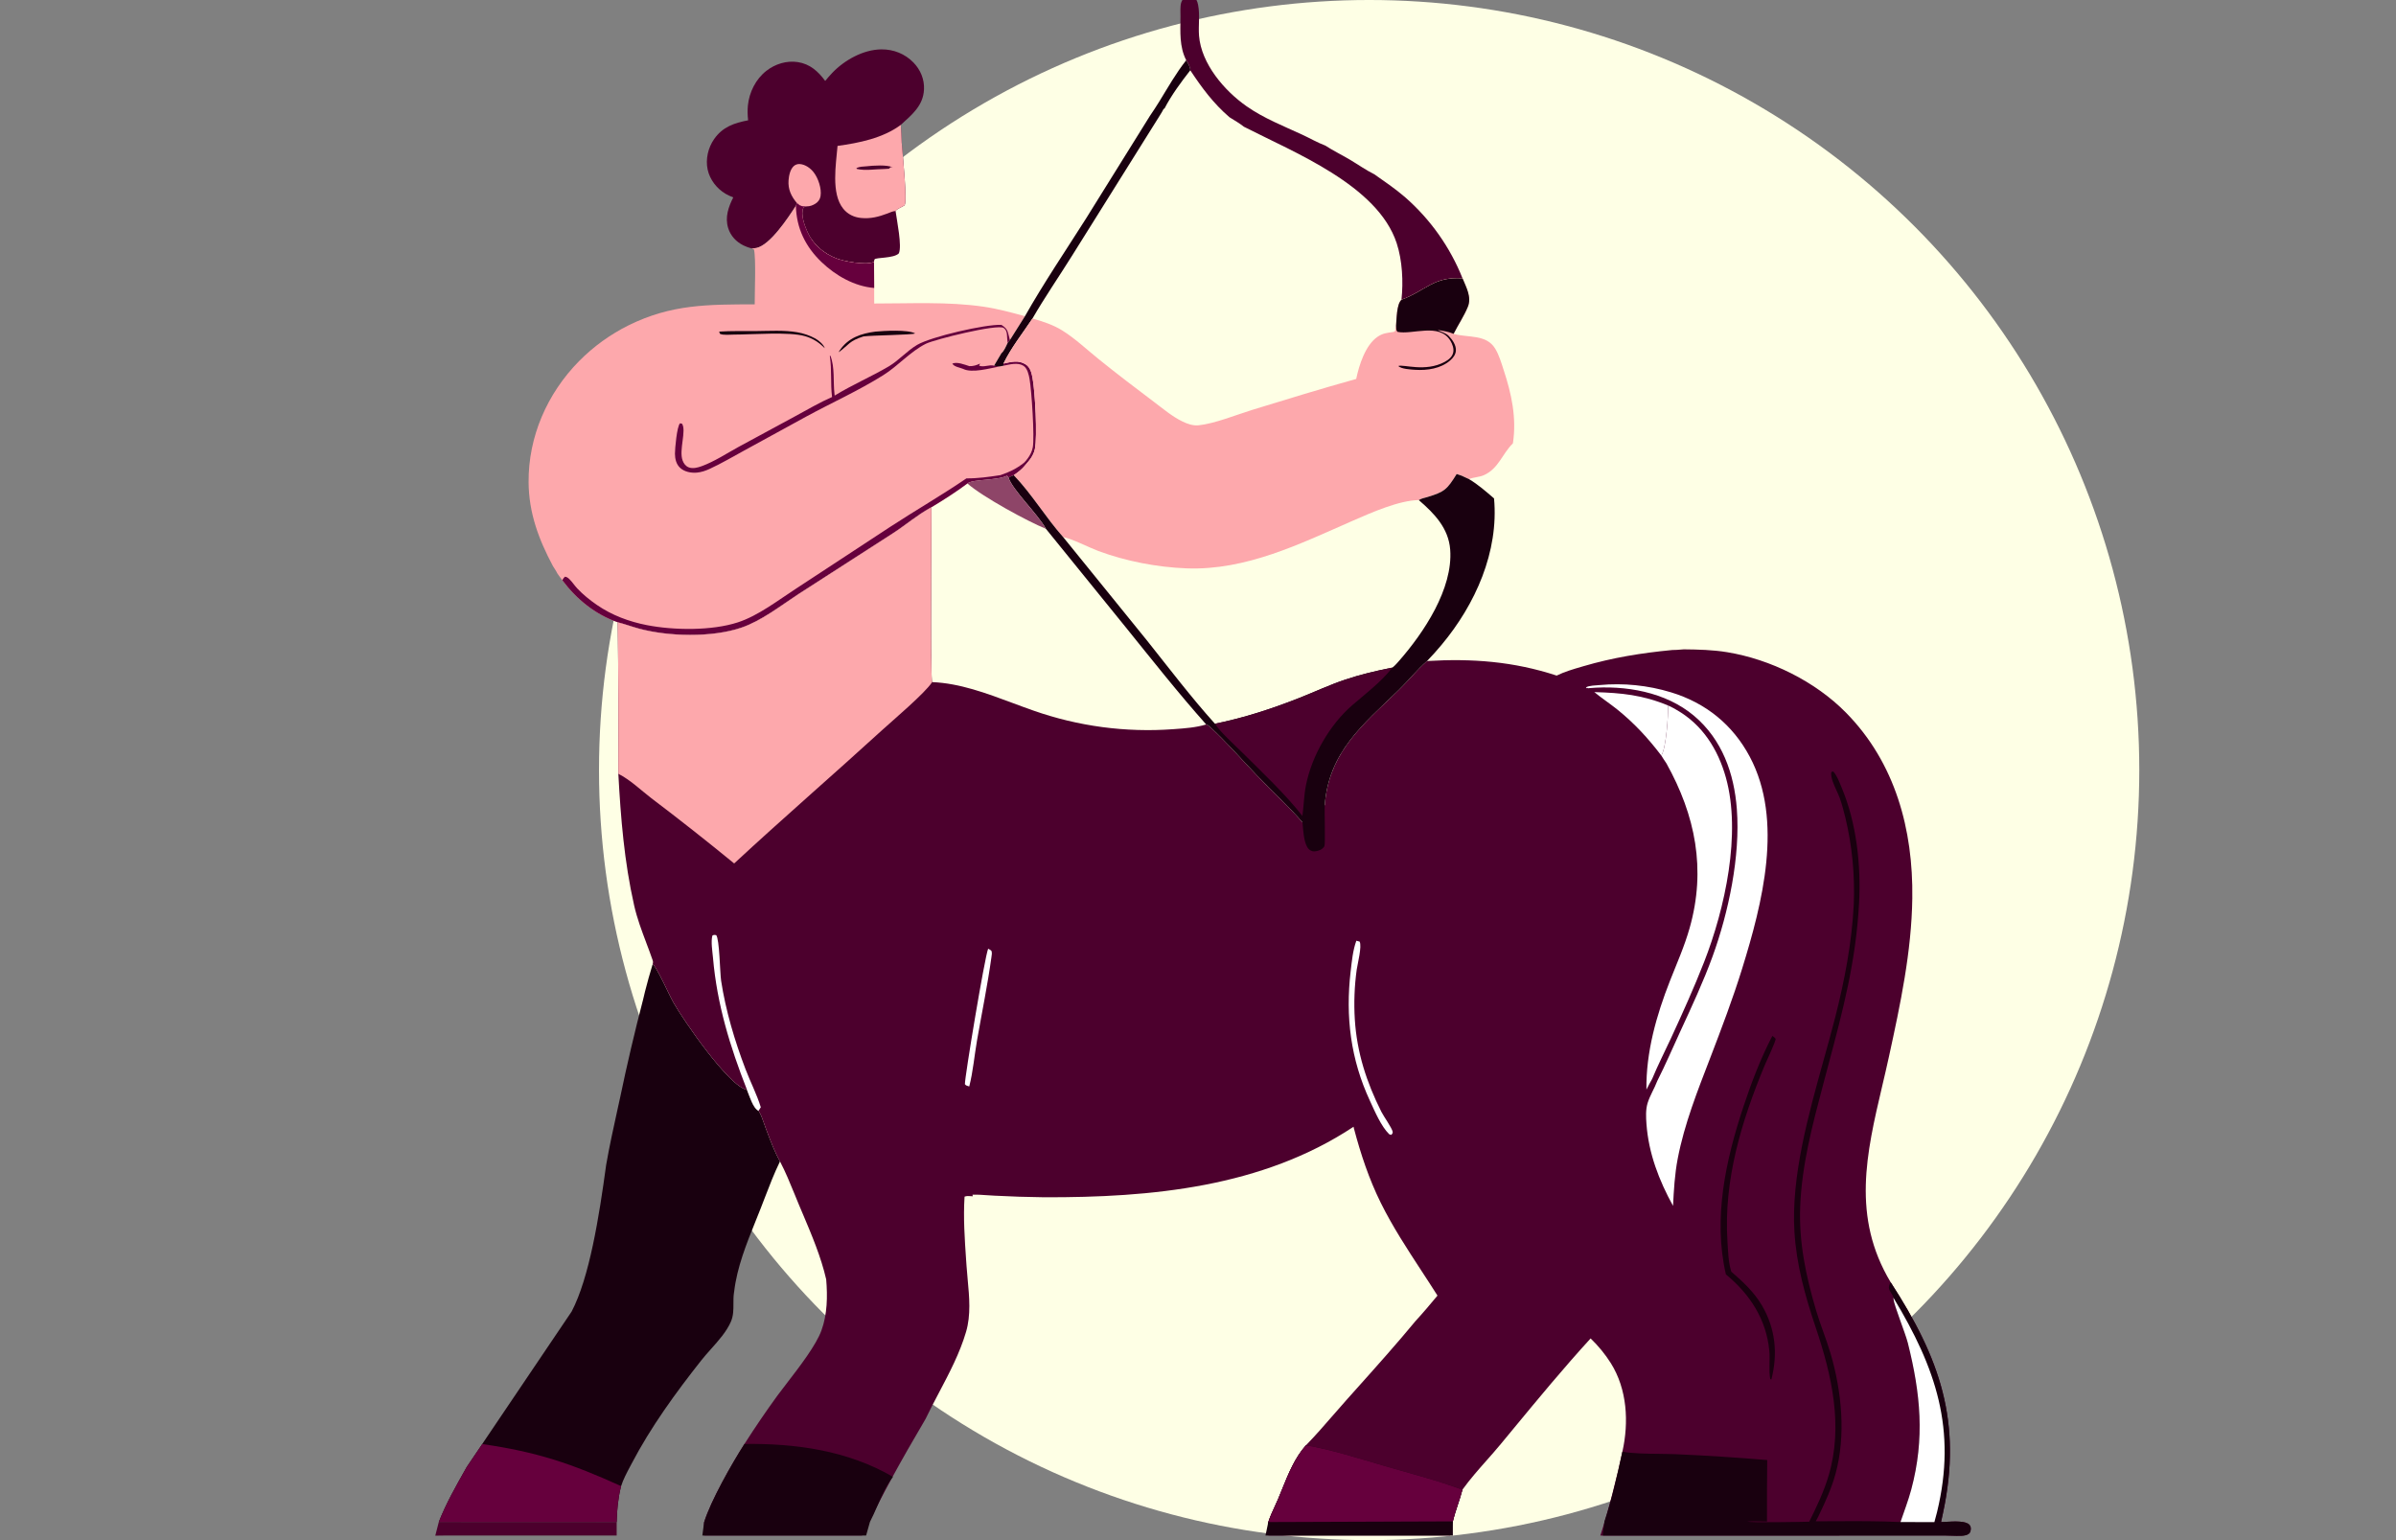 <svg width="140" height="90" viewBox="0 0 140 90" fill="none" xmlns="http://www.w3.org/2000/svg">
<rect x="0" y="0" width="140" height="90" fill="#808080" stroke="none"/>
<g clip-path="url(#clip0_202_21842)">
<circle cx="80" cy="45" r="45" fill="#FEFFE5"/>
<path d="M69.312 3.52C68.903 2.725 68.97 1.848 68.977 0.983C68.979 0.729 68.948 0.399 69.017 0.156C69.06 0.005 69.155 -0.106 69.293 -0.179C69.429 -0.253 69.539 -0.267 69.692 -0.235C69.89 -0.107 69.959 0.055 70.005 0.283C70.122 0.87 70.014 1.494 70.061 2.089C70.192 3.728 71.541 5.302 72.836 6.208C73.84 6.912 74.99 7.361 76.097 7.873C76.539 8.078 76.98 8.334 77.434 8.505C77.893 8.801 78.386 9.043 78.857 9.321C79.336 9.603 79.811 9.942 80.307 10.187C80.913 10.611 81.524 11.028 82.086 11.511C82.271 11.672 82.451 11.839 82.626 12.011C82.801 12.183 82.971 12.36 83.136 12.542C83.3 12.724 83.46 12.91 83.613 13.102C83.767 13.293 83.914 13.489 84.056 13.689C84.198 13.89 84.334 14.094 84.464 14.302C84.594 14.51 84.717 14.722 84.834 14.938C84.952 15.153 85.062 15.372 85.167 15.595C85.271 15.817 85.368 16.042 85.459 16.27C83.769 16.148 83.337 16.974 81.888 17.518C82.003 16.468 81.94 15.218 81.609 14.21C80.498 10.829 75.629 8.916 72.68 7.405C72.424 7.199 72.118 7.027 71.839 6.851C70.9 6.043 70.227 5.134 69.549 4.108C69.553 3.903 69.411 3.691 69.312 3.52Z" fill="#4C002D"/>
<path d="M48.217 4.729C48.351 4.567 48.487 4.405 48.633 4.254C49.35 3.507 50.448 2.893 51.505 2.885C52.212 2.88 52.875 3.143 53.372 3.652C53.786 4.076 54.018 4.635 53.99 5.23C53.945 6.181 53.278 6.708 52.635 7.297C52.654 7.639 52.684 7.983 52.687 8.326L52.72 8.688C52.745 9.132 53.022 11.761 52.853 11.999C52.703 12.107 52.419 12.193 52.329 12.333C52.4 12.861 52.719 14.398 52.517 14.81C52.213 15.106 51.186 15.036 51.103 15.155C51.074 15.196 51.081 15.252 51.07 15.3C51.056 15.308 51.044 15.317 51.029 15.322C50.583 15.507 49.353 15.285 48.891 15.11C48.132 14.823 47.509 14.294 47.175 13.548C47.017 13.195 46.767 12.521 46.939 12.152C46.97 12.085 47.072 12.081 47.138 12.06C46.874 12.068 46.765 12.056 46.568 11.871L46.505 12.025C46.054 12.718 45.002 14.328 44.191 14.49C44.102 14.508 44.013 14.514 43.923 14.517C43.757 14.476 43.602 14.42 43.448 14.345C43.016 14.132 42.692 13.79 42.547 13.326C42.351 12.694 42.563 12.096 42.845 11.535C42.691 11.475 42.534 11.408 42.392 11.323C41.88 11.019 41.475 10.495 41.349 9.911C41.218 9.303 41.373 8.637 41.726 8.129C42.224 7.413 42.9 7.187 43.714 7.03C43.681 6.746 43.671 6.449 43.7 6.165C43.781 5.384 44.157 4.625 44.781 4.138C45.291 3.739 45.962 3.53 46.607 3.627C47.329 3.736 47.801 4.167 48.217 4.729Z" fill="#4C002D"/>
<path d="M46.568 11.871C46.234 11.477 46.035 11.061 46.076 10.532C46.098 10.257 46.17 9.888 46.39 9.697C46.487 9.614 46.612 9.577 46.739 9.587C47.053 9.611 47.353 9.824 47.541 10.066C47.809 10.408 48.017 11.022 47.945 11.459C47.914 11.649 47.811 11.796 47.648 11.9C47.497 11.998 47.319 12.063 47.137 12.06C46.874 12.068 46.765 12.056 46.568 11.871Z" fill="#FDA8AC"/>
<path d="M52.634 7.297C52.654 7.639 52.684 7.983 52.687 8.326L52.72 8.688C52.745 9.132 53.022 11.761 52.853 11.999C52.703 12.107 52.419 12.193 52.329 12.333C52.162 12.337 52.017 12.415 51.862 12.473C51.34 12.67 50.869 12.794 50.304 12.737C49.896 12.696 49.532 12.52 49.272 12.198C48.548 11.304 48.851 9.594 48.938 8.526C50.2 8.353 51.592 8.073 52.634 7.297Z" fill="#FDA8AC"/>
<path d="M50.636 9.717C51.01 9.674 51.839 9.615 52.163 9.781L52.038 9.768L51.947 9.854L52.007 9.855L51.675 9.876C51.148 9.878 50.575 9.991 50.061 9.87L50.042 9.823C50.229 9.732 50.432 9.733 50.636 9.717Z" fill="#4C002D"/>
<path d="M46.568 11.871C46.765 12.056 46.874 12.068 47.137 12.06C47.072 12.081 46.97 12.086 46.939 12.152C46.767 12.521 47.017 13.195 47.175 13.548C47.509 14.294 48.132 14.823 48.891 15.11C49.353 15.285 50.583 15.507 51.029 15.322C51.043 15.317 51.056 15.308 51.07 15.3L51.079 16.828L51.081 17.736C53.187 17.739 55.394 17.617 57.479 17.923C58.296 18.042 59.093 18.262 59.889 18.477C59.6 18.944 59.307 19.408 59.01 19.87L58.876 20.04C58.791 20.219 58.667 20.521 58.511 20.645C58.373 20.889 58.23 21.13 58.083 21.369C58.194 21.392 58.299 21.412 58.412 21.415L58.637 21.37L58.633 21.246C59.089 21.15 59.512 21.023 59.934 21.296C60.192 21.462 60.272 21.776 60.327 22.062C60.48 22.86 60.621 25.501 60.467 26.246C60.424 26.455 60.326 26.647 60.203 26.82C60.115 26.944 60.011 27.061 59.911 27.176C59.721 27.418 59.485 27.594 59.234 27.769C59.124 27.805 59.032 27.852 58.93 27.906L58.843 27.796C58.265 28.092 56.824 27.987 56.526 28.253C55.857 28.75 55.14 29.213 54.424 29.642L54.342 29.686C53.599 30.096 52.906 30.688 52.188 31.154L46.644 34.722C45.612 35.397 44.489 36.28 43.32 36.678C41.594 37.266 39.04 37.201 37.313 36.728C36.906 36.616 36.506 36.469 36.097 36.364C34.776 35.905 33.686 35.014 32.857 33.907C32.754 33.781 32.662 33.641 32.566 33.509C32.498 33.362 32.392 33.218 32.308 33.079C31.476 31.52 30.901 29.98 30.886 28.188C30.862 25.527 31.974 22.99 33.836 21.102C34.047 20.888 34.266 20.684 34.494 20.489C34.722 20.294 34.957 20.108 35.2 19.933C35.444 19.757 35.694 19.592 35.951 19.437C36.208 19.282 36.47 19.138 36.739 19.005C39.248 17.767 41.397 17.793 44.098 17.784C44.093 17.076 44.181 15.15 44.056 14.578L43.922 14.517C44.013 14.514 44.102 14.508 44.191 14.49C45.001 14.328 46.053 12.718 46.505 12.025L46.568 11.871Z" fill="#FDA8AC"/>
<path d="M56.271 21.555C56.081 21.476 55.748 21.435 55.643 21.248C55.93 21.127 56.356 21.308 56.639 21.395C56.868 21.406 57.063 21.34 57.268 21.245L57.209 21.368C57.491 21.483 57.801 21.288 58.083 21.369C58.194 21.392 58.299 21.412 58.412 21.415C57.841 21.514 56.803 21.825 56.271 21.555Z" fill="#66003D"/>
<path d="M51.151 19.378C51.649 19.332 53.046 19.249 53.472 19.484C53.321 19.574 50.95 19.591 50.454 19.66C49.614 19.924 49.616 20.131 49.01 20.584C49.03 20.536 49.035 20.519 49.068 20.47C49.565 19.739 50.315 19.486 51.151 19.378Z" fill="#19000F"/>
<path d="M42.022 19.377C42.733 19.331 43.461 19.351 44.174 19.346C44.96 19.34 45.804 19.282 46.58 19.415C46.943 19.477 47.322 19.605 47.644 19.784C47.836 19.892 48.127 20.132 48.19 20.348C47.862 20.013 47.494 19.776 47.043 19.645C46.114 19.375 43.963 19.552 42.891 19.552C42.674 19.552 42.261 19.6 42.068 19.508L42.022 19.377Z" fill="#19000F"/>
<path d="M46.568 11.871C46.765 12.056 46.874 12.068 47.138 12.06C47.072 12.081 46.97 12.086 46.939 12.152C46.767 12.521 47.017 13.195 47.175 13.548C47.509 14.294 48.132 14.823 48.891 15.11C49.353 15.285 50.584 15.507 51.029 15.322C51.044 15.317 51.056 15.308 51.07 15.3L51.08 16.828C49.931 16.736 48.828 16.105 48.005 15.317C47.065 14.417 46.533 13.333 46.505 12.025L46.568 11.871Z" fill="#66003D"/>
<path d="M48.77 23.116C49.782 22.494 50.897 22.018 51.923 21.415C52.525 21.061 52.991 20.506 53.587 20.155C54.406 19.672 57.569 18.944 58.512 18.983C58.907 19.235 58.871 19.376 58.99 19.798L59.011 19.87L58.876 20.04C58.851 19.874 58.852 19.703 58.836 19.535C58.821 19.389 58.776 19.252 58.647 19.165C58.283 18.919 54.603 19.836 54.097 20.089C53.194 20.541 52.48 21.377 51.618 21.919C50.176 22.826 48.592 23.536 47.096 24.35L43.497 26.32C42.828 26.684 42.161 27.08 41.468 27.399C41.231 27.508 40.977 27.596 40.715 27.618C40.379 27.647 39.99 27.573 39.736 27.335C39.513 27.127 39.441 26.816 39.438 26.52C39.436 26.217 39.554 24.913 39.734 24.737L39.849 24.758C40.124 25.159 39.658 26.296 39.885 26.91C39.949 27.083 40.061 27.239 40.238 27.309C40.482 27.405 40.768 27.327 41.002 27.241C41.744 26.97 42.457 26.498 43.15 26.118L46.468 24.322C47.178 23.939 47.879 23.523 48.618 23.2C48.519 22.419 48.609 21.623 48.493 20.845C48.491 20.829 48.488 20.813 48.485 20.797L48.521 20.786C48.791 21.48 48.673 22.299 48.761 23.035L48.77 23.116Z" fill="#66003D"/>
<path d="M58.633 21.246C59.089 21.15 59.512 21.023 59.934 21.296C60.192 21.462 60.272 21.776 60.327 22.062C60.48 22.86 60.621 25.501 60.467 26.246C60.424 26.455 60.326 26.647 60.203 26.82C60.115 26.944 60.01 27.061 59.911 27.176C59.721 27.418 59.485 27.594 59.234 27.769C59.124 27.805 59.032 27.852 58.93 27.906L58.843 27.796C58.265 28.092 56.824 27.987 56.526 28.253C55.857 28.75 55.14 29.213 54.424 29.641L54.342 29.686C53.598 30.096 52.905 30.688 52.188 31.154L46.644 34.722C45.612 35.397 44.489 36.28 43.32 36.678C41.594 37.266 39.04 37.201 37.313 36.728C36.906 36.616 36.506 36.469 36.097 36.364C34.776 35.905 33.686 35.014 32.857 33.907C32.901 33.819 32.936 33.766 33.009 33.7C33.112 33.711 33.177 33.756 33.251 33.825C33.429 33.992 33.563 34.209 33.731 34.388C34.062 34.742 34.478 35.075 34.877 35.35C35.756 35.956 36.769 36.331 37.813 36.533C39.361 36.833 41.579 36.868 43.108 36.37C44.321 35.975 45.479 35.065 46.543 34.378L51.992 30.802C53.472 29.835 55.008 28.951 56.47 27.955C57.16 27.959 57.78 27.867 58.456 27.765C58.992 27.582 59.383 27.395 59.832 27.045C59.912 26.968 59.98 26.885 60.046 26.795C60.191 26.598 60.3 26.386 60.346 26.143C60.459 25.554 60.277 22.828 60.161 22.163C60.117 21.911 60.035 21.523 59.801 21.375C59.462 21.162 58.999 21.301 58.637 21.37L58.633 21.246Z" fill="#66003D"/>
<path d="M69.312 3.52C69.411 3.691 69.553 3.903 69.549 4.108C69.012 4.794 68.434 5.578 68.037 6.352L67.997 6.354C67.93 6.48 67.865 6.603 67.785 6.722L62.626 14.966C61.869 16.179 61.043 17.372 60.33 18.61C59.767 19.458 59.074 20.33 58.633 21.246L58.637 21.37L58.412 21.415C58.299 21.412 58.194 21.392 58.084 21.369C58.23 21.13 58.373 20.889 58.512 20.645C58.667 20.521 58.792 20.219 58.876 20.04L59.011 19.87C59.307 19.408 59.6 18.944 59.889 18.477C60.981 16.546 62.264 14.652 63.453 12.776L67.187 6.778L67.458 6.373L67.728 5.949C68.23 5.135 68.716 4.27 69.312 3.52Z" fill="#19000F"/>
<path d="M81.888 17.518C83.337 16.974 83.769 16.148 85.459 16.27C85.672 16.789 85.999 17.357 85.77 17.924C85.552 18.463 85.197 18.983 84.934 19.509C84.951 19.514 84.969 19.519 84.986 19.523C85.804 19.74 86.85 19.533 87.359 20.363C87.592 20.742 87.72 21.196 87.858 21.616C88.321 23.02 88.625 24.417 88.401 25.906C87.774 26.521 87.566 27.378 86.712 27.764C86.43 27.891 86.109 27.881 85.836 27.999C85.6 27.884 85.366 27.774 85.114 27.7C84.548 28.613 84.4 28.745 83.388 29.05C83.229 29.099 83.037 29.128 82.902 29.225C81.776 29.227 80.116 29.96 79.061 30.422C75.961 31.78 72.814 33.343 69.334 33.213C67.619 33.149 65.792 32.796 64.184 32.201C63.669 32.01 62.575 31.452 62.125 31.39C61.096 30.239 60.309 28.89 59.234 27.769C59.485 27.594 59.721 27.418 59.911 27.176C60.011 27.061 60.115 26.944 60.203 26.82C60.326 26.647 60.424 26.455 60.467 26.246C60.621 25.501 60.481 22.86 60.327 22.062C60.273 21.776 60.193 21.462 59.934 21.296C59.512 21.023 59.089 21.15 58.633 21.246C59.074 20.33 59.766 19.458 60.33 18.61C60.93 18.785 61.532 18.977 62.067 19.31C62.827 19.783 63.521 20.443 64.221 21.006C65.269 21.85 66.346 22.674 67.423 23.482C67.95 23.878 68.499 24.345 69.095 24.632C69.379 24.77 69.709 24.886 70.03 24.853C70.967 24.759 72.263 24.231 73.199 23.943C75.205 23.325 77.222 22.708 79.244 22.144C79.414 21.331 79.779 20.16 80.504 19.672C80.809 19.466 81.055 19.454 81.402 19.4C81.469 19.389 81.451 19.388 81.521 19.338L81.572 19.029C81.608 18.642 81.602 17.772 81.888 17.518Z" fill="#FDA8AC"/>
<path d="M81.888 17.518C83.337 16.974 83.769 16.148 85.46 16.27C85.672 16.789 85.999 17.357 85.77 17.924C85.552 18.463 85.197 18.983 84.935 19.509C84.632 19.375 84.322 19.335 83.998 19.282C84.222 19.405 84.476 19.452 84.66 19.641C84.87 19.857 85.092 20.18 85.068 20.497C85.051 20.727 84.907 20.913 84.739 21.059C84.189 21.54 83.4 21.655 82.695 21.61C82.462 21.595 81.862 21.566 81.706 21.387C82 21.275 83.284 21.759 84.416 21.147C84.633 21.03 84.85 20.863 84.91 20.611C84.966 20.375 84.868 20.11 84.747 19.91C84.098 18.836 82.517 19.584 81.649 19.39C81.564 19.278 81.582 19.167 81.572 19.029C81.608 18.642 81.602 17.772 81.888 17.518Z" fill="#19000F"/>
<path fill-rule="evenodd" clip-rule="evenodd" d="M33.401 76.642C34.438 74.662 35.003 71.126 35.418 68.074C35.609 66.977 35.849 65.89 36.088 64.802C36.137 64.582 36.185 64.361 36.234 64.14C36.636 62.21 37.086 60.292 37.583 58.385L37.69 57.936C37.827 57.397 37.977 56.86 38.14 56.327C38.337 56.528 38.688 57.25 38.979 57.85C39.124 58.148 39.254 58.415 39.343 58.575C39.918 59.598 42.608 63.518 43.646 63.681C43.671 63.741 43.699 63.818 43.731 63.903L43.731 63.904C43.868 64.271 44.066 64.802 44.323 64.91C44.46 65.116 44.551 65.379 44.637 65.629L44.637 65.629C44.666 65.714 44.694 65.797 44.724 65.876C44.751 65.948 44.778 66.019 44.805 66.091C45.031 66.695 45.261 67.309 45.576 67.869C45.237 68.561 44.956 69.293 44.677 70.018C44.604 70.21 44.53 70.401 44.456 70.591C44.358 70.84 44.258 71.09 44.156 71.342C43.619 72.677 43.063 74.057 42.898 75.473L42.886 75.548C42.854 75.761 42.855 75.973 42.855 76.184C42.856 76.539 42.856 76.891 42.704 77.24C42.452 77.817 41.99 78.333 41.544 78.833C41.348 79.052 41.156 79.268 40.985 79.484C39.482 81.385 38.029 83.384 36.904 85.534C36.873 85.592 36.842 85.651 36.811 85.71L36.81 85.711C36.617 86.075 36.414 86.458 36.292 86.843C36.119 87.515 36.046 88.252 36.033 88.946L25.64 88.936C26.061 87.868 26.633 86.856 27.197 85.858C27.223 85.812 27.249 85.766 27.275 85.719L33.401 76.642Z" fill="#19000F"/>
<path fill-rule="evenodd" clip-rule="evenodd" d="M27.275 85.719C27.249 85.766 27.223 85.812 27.197 85.858C26.633 86.856 26.061 87.868 25.64 88.936L36.033 88.946C36.046 88.252 36.119 87.515 36.292 86.843C33.373 85.52 31.37 84.843 28.18 84.386L27.275 85.719Z" fill="#66003D"/>
<path fill-rule="evenodd" clip-rule="evenodd" d="M83.382 38.628C83.037 38.926 82.724 39.267 82.411 39.607L82.411 39.607C82.184 39.853 81.958 40.099 81.72 40.329C81.528 40.514 81.338 40.696 81.148 40.876C79.287 42.646 77.62 44.232 77.407 47.052L76.106 48.053C75.569 47.434 74.987 46.857 74.404 46.28C74.088 45.967 73.773 45.654 73.464 45.334C73.161 45.02 72.861 44.697 72.56 44.373L72.56 44.373L72.56 44.373L72.56 44.373C71.957 43.723 71.35 43.069 70.708 42.479C70.64 42.416 70.569 42.361 70.479 42.335C69.879 42.517 69.218 42.564 68.592 42.608L68.537 42.612C68.193 42.637 67.849 42.653 67.504 42.661C67.159 42.668 66.814 42.667 66.469 42.656C66.125 42.646 65.78 42.627 65.436 42.599C65.093 42.571 64.75 42.534 64.408 42.489C64.066 42.443 63.725 42.389 63.386 42.325C63.047 42.262 62.71 42.191 62.374 42.11C62.039 42.03 61.706 41.941 61.375 41.843C61.044 41.746 60.716 41.64 60.39 41.526C59.987 41.386 59.58 41.234 59.169 41.081C57.646 40.512 56.073 39.925 54.466 39.86C54.374 39.636 54.403 33.926 54.418 31.082V31.082V31.082V31.082V31.082V31.082V31.081V31.081V31.081V31.081V31.08L54.418 31.078C54.421 30.393 54.424 29.876 54.424 29.642L54.342 29.686C53.894 29.933 53.465 30.246 53.038 30.558C52.755 30.763 52.474 30.969 52.188 31.154L46.644 34.722C46.419 34.87 46.188 35.027 45.954 35.188C45.119 35.76 44.233 36.367 43.32 36.678C41.594 37.266 39.04 37.201 37.314 36.728C37.129 36.677 36.945 36.619 36.762 36.561C36.541 36.491 36.32 36.422 36.097 36.364C36.131 39.316 36.143 42.267 36.13 45.218C36.27 47.809 36.477 50.356 37.05 52.893C37.222 53.661 37.492 54.375 37.763 55.095L37.763 55.096C37.888 55.425 38.012 55.756 38.128 56.093C38.161 56.19 38.162 56.23 38.139 56.327C38.337 56.529 38.688 57.25 38.979 57.85C39.123 58.148 39.253 58.415 39.343 58.575C39.918 59.598 42.608 63.518 43.645 63.681C43.671 63.741 43.699 63.818 43.731 63.903L43.731 63.903L43.731 63.904L43.731 63.904C43.868 64.271 44.065 64.802 44.323 64.91C44.46 65.116 44.551 65.379 44.636 65.629L44.636 65.629L44.637 65.629C44.666 65.714 44.694 65.797 44.724 65.876C44.751 65.948 44.778 66.019 44.805 66.091C45.031 66.695 45.261 67.309 45.576 67.869C45.897 68.481 46.163 69.133 46.427 69.779C46.509 69.98 46.59 70.18 46.673 70.379C46.749 70.56 46.827 70.742 46.904 70.926L46.905 70.927C47.431 72.171 47.977 73.459 48.275 74.763C48.358 75.758 48.343 76.795 47.998 77.746C47.686 78.607 46.733 79.845 45.984 80.818L45.984 80.818L45.983 80.819L45.983 80.819L45.983 80.82C45.772 81.094 45.577 81.346 45.417 81.564C44.749 82.483 44.11 83.422 43.499 84.38C42.763 85.533 41.534 87.689 41.14 88.962V89.729L50.372 89.73C51.712 87.057 52.523 85.566 54.079 82.922C54.327 82.401 54.599 81.886 54.871 81.37C55.475 80.222 56.084 79.068 56.448 77.827C56.736 76.848 56.638 75.794 56.542 74.77L56.542 74.769C56.518 74.504 56.493 74.241 56.476 73.981C56.468 73.868 56.46 73.754 56.452 73.64L56.452 73.64C56.368 72.415 56.28 71.143 56.36 69.928C56.478 69.88 56.614 69.891 56.745 69.9C56.759 69.902 56.774 69.903 56.788 69.904C56.805 69.905 56.822 69.906 56.839 69.907L56.825 69.815C57.107 69.804 57.403 69.824 57.694 69.845H57.695C57.837 69.855 57.978 69.865 58.116 69.871C59.081 69.922 60.047 69.953 61.014 69.964C67.254 69.983 73.755 69.381 79.089 65.843L79.11 65.936C79.507 67.438 79.988 68.888 80.677 70.283C81.361 71.665 82.212 72.968 83.059 74.264C83.374 74.746 83.688 75.227 83.993 75.71C83.576 76.21 83.16 76.709 82.718 77.187C81.621 78.515 80.463 79.81 79.311 81.098C79.096 81.337 78.882 81.577 78.669 81.816C78.411 82.105 78.159 82.396 77.906 82.687L77.905 82.687C77.385 83.287 76.866 83.885 76.309 84.456C75.653 85.198 75.291 86.097 74.926 87C74.847 87.197 74.768 87.394 74.685 87.589C74.62 87.743 74.549 87.897 74.477 88.052L74.477 88.052C74.342 88.346 74.205 88.642 74.108 88.943C74.067 88.943 74.089 89.117 74.112 89.301C74.137 89.508 74.164 89.728 74.108 89.731L74.084 89.731C74.092 89.731 74.1 89.731 74.108 89.731L81.112 89.731L84.74 89.732L84.891 88.904C84.97 88.573 85.078 88.245 85.186 87.916L85.186 87.916C85.28 87.63 85.374 87.343 85.45 87.053C85.879 86.456 86.375 85.894 86.87 85.334C87.151 85.016 87.432 84.698 87.7 84.374C87.921 84.107 88.142 83.839 88.364 83.57L88.38 83.551L88.399 83.528L88.401 83.525C89.882 81.732 91.376 79.922 92.941 78.213C93.383 78.639 93.793 79.135 94.12 79.655C95.078 81.179 95.183 83.105 94.799 84.827C94.505 86.206 93.956 88.395 93.508 89.733L103.883 89.735L111.317 89.73L113.625 89.73C113.752 89.731 113.881 89.735 114.009 89.74H114.01H114.01H114.01H114.01H114.01H114.01H114.01H114.01H114.011H114.011C114.219 89.747 114.429 89.754 114.634 89.744C114.761 89.738 114.938 89.711 115.04 89.626C115.112 89.565 115.132 89.51 115.147 89.421C115.166 89.305 115.158 89.196 115.075 89.104C114.859 88.865 114.181 88.903 113.713 88.93C113.599 88.936 113.496 88.942 113.417 88.943L113.532 88.407C114.669 83.086 113.343 79.359 110.47 74.926C108.183 71.116 109.058 67.388 109.977 63.472C110.112 62.901 110.247 62.325 110.373 61.744C111.037 58.696 111.695 55.617 111.737 52.485C111.792 48.484 110.745 44.58 107.874 41.657C106.068 39.817 103.451 38.529 100.92 38.112C100.085 37.974 99.224 37.954 98.379 37.945C98.334 37.949 98.289 37.952 98.243 37.956L98.243 37.956C98.064 37.971 97.884 37.985 97.704 37.985C95.911 38.158 94.244 38.425 92.513 38.933C92.48 38.942 92.448 38.952 92.415 38.962C91.922 39.105 91.416 39.253 90.957 39.479C88.444 38.653 86.011 38.471 83.382 38.628ZM36.033 89.729V88.946L25.64 88.936L25.433 89.739C25.65 89.735 25.828 89.732 25.945 89.732L36.033 89.729Z" fill="#4C002D"/>
<path d="M57.739 55.439C57.814 55.472 57.864 55.511 57.928 55.56C57.977 55.683 57.947 55.809 57.93 55.935C57.705 57.562 57.37 59.187 57.087 60.805C56.934 61.685 56.855 62.628 56.634 63.488C56.53 63.457 56.451 63.446 56.38 63.359C56.365 62.965 57.541 55.894 57.739 55.439Z" fill="white"/>
<path d="M43.645 63.681C42.654 61.154 41.896 58.688 41.661 55.972C41.628 55.594 41.531 55.038 41.624 54.674C41.722 54.62 41.733 54.628 41.846 54.644C42.044 54.864 42.066 56.857 42.135 57.308C42.403 59.062 42.931 60.828 43.563 62.484C43.844 63.221 44.224 63.953 44.454 64.704L44.323 64.91C44.005 64.777 43.779 64.001 43.645 63.681Z" fill="white"/>
<path d="M79.252 54.973L79.443 55.023C79.591 55.287 79.322 56.326 79.274 56.66C79.207 57.142 79.164 57.627 79.146 58.113C79.127 58.6 79.133 59.086 79.163 59.572C79.282 61.501 79.851 63.254 80.715 64.97C80.851 65.241 81.334 65.913 81.373 66.133C81.39 66.225 81.348 66.244 81.298 66.318L81.177 66.285C80.695 65.813 80.334 64.948 80.048 64.332C78.918 61.901 78.61 59.411 78.919 56.762C78.988 56.177 79.049 55.526 79.252 54.973Z" fill="white"/>
<path d="M93.157 40.444C94.752 40.489 95.973 40.61 97.468 41.225C97.486 41.771 97.359 43.724 97.072 44.152C96.306 43.144 95.496 42.263 94.506 41.466C94.066 41.112 93.593 40.803 93.157 40.444Z" fill="white"/>
<path d="M103.56 60.536C103.609 60.567 103.735 60.659 103.75 60.71C103.781 60.812 103.19 62.065 103.107 62.265C101.755 65.524 100.709 68.963 100.936 72.529C100.972 73.107 100.986 73.76 101.161 74.311C101.843 74.903 102.487 75.497 102.95 76.284C103.741 77.629 103.89 79.107 103.503 80.608L103.437 80.589C103.338 80.066 103.434 79.463 103.381 78.922C103.203 77.089 102.246 75.624 100.846 74.472C100.087 71.185 100.835 67.79 101.873 64.659C102.34 63.25 102.872 61.854 103.56 60.536Z" fill="#19000F"/>
<path d="M97.467 41.225C97.628 41.306 97.803 41.379 97.953 41.478C99.47 42.337 100.385 43.788 100.845 45.439C101.756 48.716 100.79 53.1 99.574 56.212C98.985 57.717 98.309 59.215 97.631 60.682C97.266 61.469 96.867 62.248 96.536 63.049C96.415 63.251 96.311 63.464 96.202 63.673C96.172 61.49 96.784 59.332 97.579 57.313C97.985 56.284 98.427 55.292 98.728 54.225C99.696 50.805 99.07 47.656 97.365 44.6C97.262 44.454 97.168 44.303 97.072 44.152C97.359 43.724 97.486 41.771 97.467 41.225Z" fill="white"/>
<path d="M92.851 40.213L92.781 40.222L92.791 40.196L92.718 40.219L92.671 40.165C92.875 40.056 93.218 40.055 93.449 40.034C93.625 40.018 93.801 40.005 93.977 39.997C94.154 39.989 94.33 39.985 94.507 39.986C94.683 39.986 94.86 39.991 95.036 40C95.213 40.01 95.388 40.023 95.564 40.041C95.74 40.058 95.915 40.08 96.09 40.107C96.264 40.133 96.438 40.163 96.611 40.198C96.784 40.233 96.957 40.272 97.128 40.315C97.299 40.358 97.469 40.405 97.638 40.457C99.664 41.072 101.245 42.348 102.24 44.219C104.229 47.959 102.971 52.803 101.796 56.599C101.25 58.364 100.592 60.094 99.93 61.818C99.19 63.742 98.42 65.676 98.03 67.708C97.855 68.621 97.803 69.54 97.757 70.467C96.934 68.971 96.331 67.403 96.204 65.683C96.175 65.288 96.153 64.845 96.27 64.462C96.406 64.018 96.671 63.606 96.835 63.169C97.318 62.214 97.743 61.222 98.191 60.25C98.85 58.821 99.528 57.37 100.066 55.891C101.004 53.311 101.695 50.034 101.485 47.275C101.326 45.185 100.624 43.217 98.993 41.837C97.332 40.432 94.966 40.029 92.851 40.213Z" fill="white"/>
<path d="M36.097 36.364C36.506 36.469 36.906 36.616 37.314 36.728C39.04 37.201 41.594 37.266 43.32 36.678C44.489 36.28 45.613 35.397 46.644 34.722L52.188 31.154C52.906 30.688 53.599 30.096 54.342 29.686L54.424 29.642C54.425 30.847 54.352 39.581 54.466 39.86C54.048 40.507 52.192 42.073 51.544 42.664C48.679 45.281 45.741 47.819 42.898 50.457C41.308 49.154 39.693 47.882 38.055 46.641C37.44 46.169 36.825 45.568 36.13 45.218C36.143 42.267 36.132 39.316 36.097 36.364Z" fill="#FDA8AC"/>
<path fill-rule="evenodd" clip-rule="evenodd" d="M106.85 86.224C106.571 87.166 106.151 88.045 105.715 88.922C105.367 88.934 102.245 88.991 102.1 88.914C102.357 88.896 102.623 88.901 102.885 88.907C103.007 88.909 103.127 88.912 103.246 88.912C103.242 87.714 103.247 86.516 103.26 85.319C101.464 85.17 99.645 85.051 97.844 84.975C97.601 84.965 97.304 84.962 96.987 84.958C96.222 84.95 95.339 84.941 94.799 84.827C94.505 86.206 94.196 87.57 93.749 88.908L93.65 89.733L103.883 89.735L111.316 89.73L113.625 89.73C113.752 89.731 113.88 89.735 114.009 89.74C114.218 89.747 114.428 89.754 114.634 89.744C114.761 89.737 114.938 89.711 115.04 89.626C115.112 89.565 115.132 89.51 115.147 89.421C115.166 89.305 115.158 89.196 115.075 89.104C114.859 88.865 114.181 88.903 113.713 88.93C113.599 88.936 113.496 88.942 113.417 88.943L113.532 88.407C114.669 83.086 113.343 79.359 110.47 74.926C110.464 74.939 110.458 74.952 110.452 74.965L110.451 74.965C110.395 75.082 110.341 75.197 110.383 75.331C110.402 75.39 110.438 75.45 110.473 75.506C110.478 75.515 110.484 75.524 110.489 75.533C110.496 75.544 110.502 75.555 110.508 75.566C110.511 75.571 110.515 75.576 110.518 75.582C110.525 75.593 110.532 75.605 110.54 75.618C110.582 75.686 110.634 75.769 110.634 75.834C110.635 75.839 110.635 75.843 110.635 75.848L110.636 75.861L110.636 75.862C110.636 75.878 110.637 75.893 110.638 75.909C110.653 76.11 110.871 76.719 111.085 77.314L111.085 77.314L111.085 77.314C111.251 77.776 111.414 78.23 111.476 78.477C112.218 81.438 112.477 84.049 111.676 87.043C111.553 87.501 111.393 87.953 111.234 88.404L111.234 88.405L111.233 88.408C111.17 88.587 111.107 88.765 111.047 88.943C109.78 88.882 108.508 88.888 107.237 88.895C106.856 88.897 106.476 88.898 106.095 88.898C106.169 88.778 106.229 88.652 106.29 88.525L106.29 88.524L106.301 88.501C106.669 87.735 107.027 86.944 107.252 86.122C107.868 83.87 107.612 81.293 106.956 79.076C106.831 78.654 106.683 78.24 106.536 77.826L106.536 77.826C106.388 77.413 106.241 77.001 106.117 76.581C105.519 74.561 105.105 72.608 105.188 70.489C105.284 68.068 105.897 65.757 106.514 63.431L106.514 63.431L106.514 63.431L106.514 63.431C106.537 63.342 106.561 63.253 106.584 63.165C106.665 62.86 106.746 62.558 106.825 62.26C107.679 59.058 108.441 56.202 108.626 52.788C108.747 50.549 108.478 48.089 107.605 46.015C107.585 45.969 107.566 45.921 107.546 45.873C107.435 45.6 107.311 45.297 107.123 45.087L107.04 45.093L106.997 45.162C106.979 45.475 107.153 45.854 107.314 46.202L107.314 46.202L107.314 46.203C107.387 46.362 107.457 46.515 107.505 46.652C107.634 47.023 107.736 47.406 107.828 47.787C107.927 48.202 108.012 48.619 108.082 49.039C108.152 49.459 108.207 49.881 108.248 50.305C108.289 50.729 108.315 51.154 108.326 51.579C108.338 52.005 108.335 52.431 108.317 52.856C108.205 55.075 107.784 57.285 107.236 59.434C107.033 60.231 106.802 61.058 106.567 61.905L106.567 61.905C105.652 65.189 104.657 68.764 104.85 71.972C104.966 73.911 105.477 75.742 106.093 77.572C107.032 80.36 107.708 83.318 106.85 86.224ZM85.186 87.916C85.078 88.245 84.97 88.573 84.891 88.904V89.732L81.112 89.731L73.944 89.731L74.108 88.943C74.205 88.642 74.341 88.346 74.477 88.052C74.549 87.897 74.62 87.743 74.685 87.589C74.767 87.394 74.847 87.197 74.926 87.001L74.926 87C75.291 86.097 75.653 85.198 76.309 84.456C77.512 84.657 78.809 85.044 80.036 85.409C80.336 85.498 80.632 85.586 80.92 85.669C81.257 85.767 81.596 85.863 81.936 85.959L81.937 85.959L81.938 85.959C83.118 86.293 84.311 86.629 85.45 87.053C85.374 87.343 85.28 87.63 85.186 87.916ZM41.14 88.962L41.038 89.729L50.608 89.73L50.832 88.934C50.983 88.645 51.12 88.331 51.259 88.012C51.524 87.406 51.796 86.784 52.175 86.299C49.534 84.766 46.505 84.34 43.499 84.38C42.763 85.533 41.533 87.689 41.14 88.962Z" fill="#19000F"/>
<path d="M111.047 88.943C111.26 88.313 111.504 87.684 111.676 87.043C112.477 84.049 112.218 81.438 111.476 78.477C111.334 77.91 110.664 76.265 110.638 75.909C110.636 75.884 110.636 75.859 110.634 75.834C113.113 79.935 114.352 83.531 113.183 88.36C113.135 88.556 113.083 88.752 113.027 88.947L111.047 88.943Z" fill="white"/>
<path d="M76.309 84.456C77.805 84.707 79.449 85.243 80.92 85.669C82.425 86.105 83.983 86.507 85.449 87.053C85.288 87.676 85.038 88.284 84.891 88.904L74.107 88.943C74.255 88.483 74.497 88.035 74.685 87.589C75.147 86.495 75.511 85.359 76.309 84.456Z" fill="#66003D"/>
<path d="M85.114 27.7C85.366 27.774 85.6 27.884 85.836 27.999C86.368 28.315 86.83 28.724 87.298 29.125C87.583 32.245 86.204 35.319 84.239 37.673C83.966 38.002 83.68 38.321 83.382 38.628C82.788 39.142 82.287 39.781 81.72 40.329C79.641 42.337 77.642 43.945 77.407 47.052C77.381 47.402 77.451 49.319 77.385 49.454C77.366 49.493 77.288 49.571 77.251 49.601C77.131 49.701 76.844 49.781 76.692 49.742C76.54 49.704 76.443 49.612 76.37 49.477C76.169 49.107 76.144 48.469 76.106 48.053C75.277 47.098 74.341 46.243 73.464 45.334C72.554 44.391 71.671 43.363 70.708 42.479C70.64 42.416 70.569 42.361 70.479 42.335C68.843 40.497 67.308 38.55 65.761 36.635L61.113 30.901C60.676 30.081 59.119 28.584 58.93 27.906C59.032 27.852 59.124 27.805 59.234 27.769C60.309 28.89 61.096 30.239 62.125 31.39L67.021 37.431C68.305 39.044 69.613 40.766 70.991 42.293C72.68 41.95 74.306 41.422 75.909 40.789C76.807 40.435 77.688 40.02 78.604 39.714C79.501 39.413 80.432 39.194 81.36 39.011C81.505 38.896 81.623 38.762 81.744 38.624C83.196 36.969 84.905 34.406 84.736 32.122C84.642 30.862 83.807 30.004 82.902 29.225C83.037 29.128 83.229 29.099 83.389 29.05C84.4 28.745 84.548 28.613 85.114 27.7Z" fill="#19000F"/>
<path d="M70.991 42.293C72.68 41.95 74.306 41.422 75.909 40.789C76.807 40.435 77.688 40.02 78.604 39.714C79.501 39.413 80.432 39.194 81.36 39.011L81.301 39.084C80.647 39.89 79.799 40.533 79.017 41.207C77.695 42.349 76.653 44.165 76.31 45.876C76.19 46.478 76.184 47.079 76.1 47.682C75.145 46.448 73.705 45.086 72.585 43.973C72.18 43.571 71.247 42.73 70.991 42.293Z" fill="#4C002D"/>
<path d="M58.843 27.796L58.93 27.906C59.119 28.584 60.676 30.081 61.112 30.901C60.041 30.468 57.405 29.031 56.526 28.253C56.824 27.987 58.265 28.092 58.843 27.796Z" fill="#8E4568"/>
</g>
<defs>
<clipPath id="clip0_202_21842">
<rect width="140" height="90" fill="white"/>
</clipPath>
</defs>
</svg>
